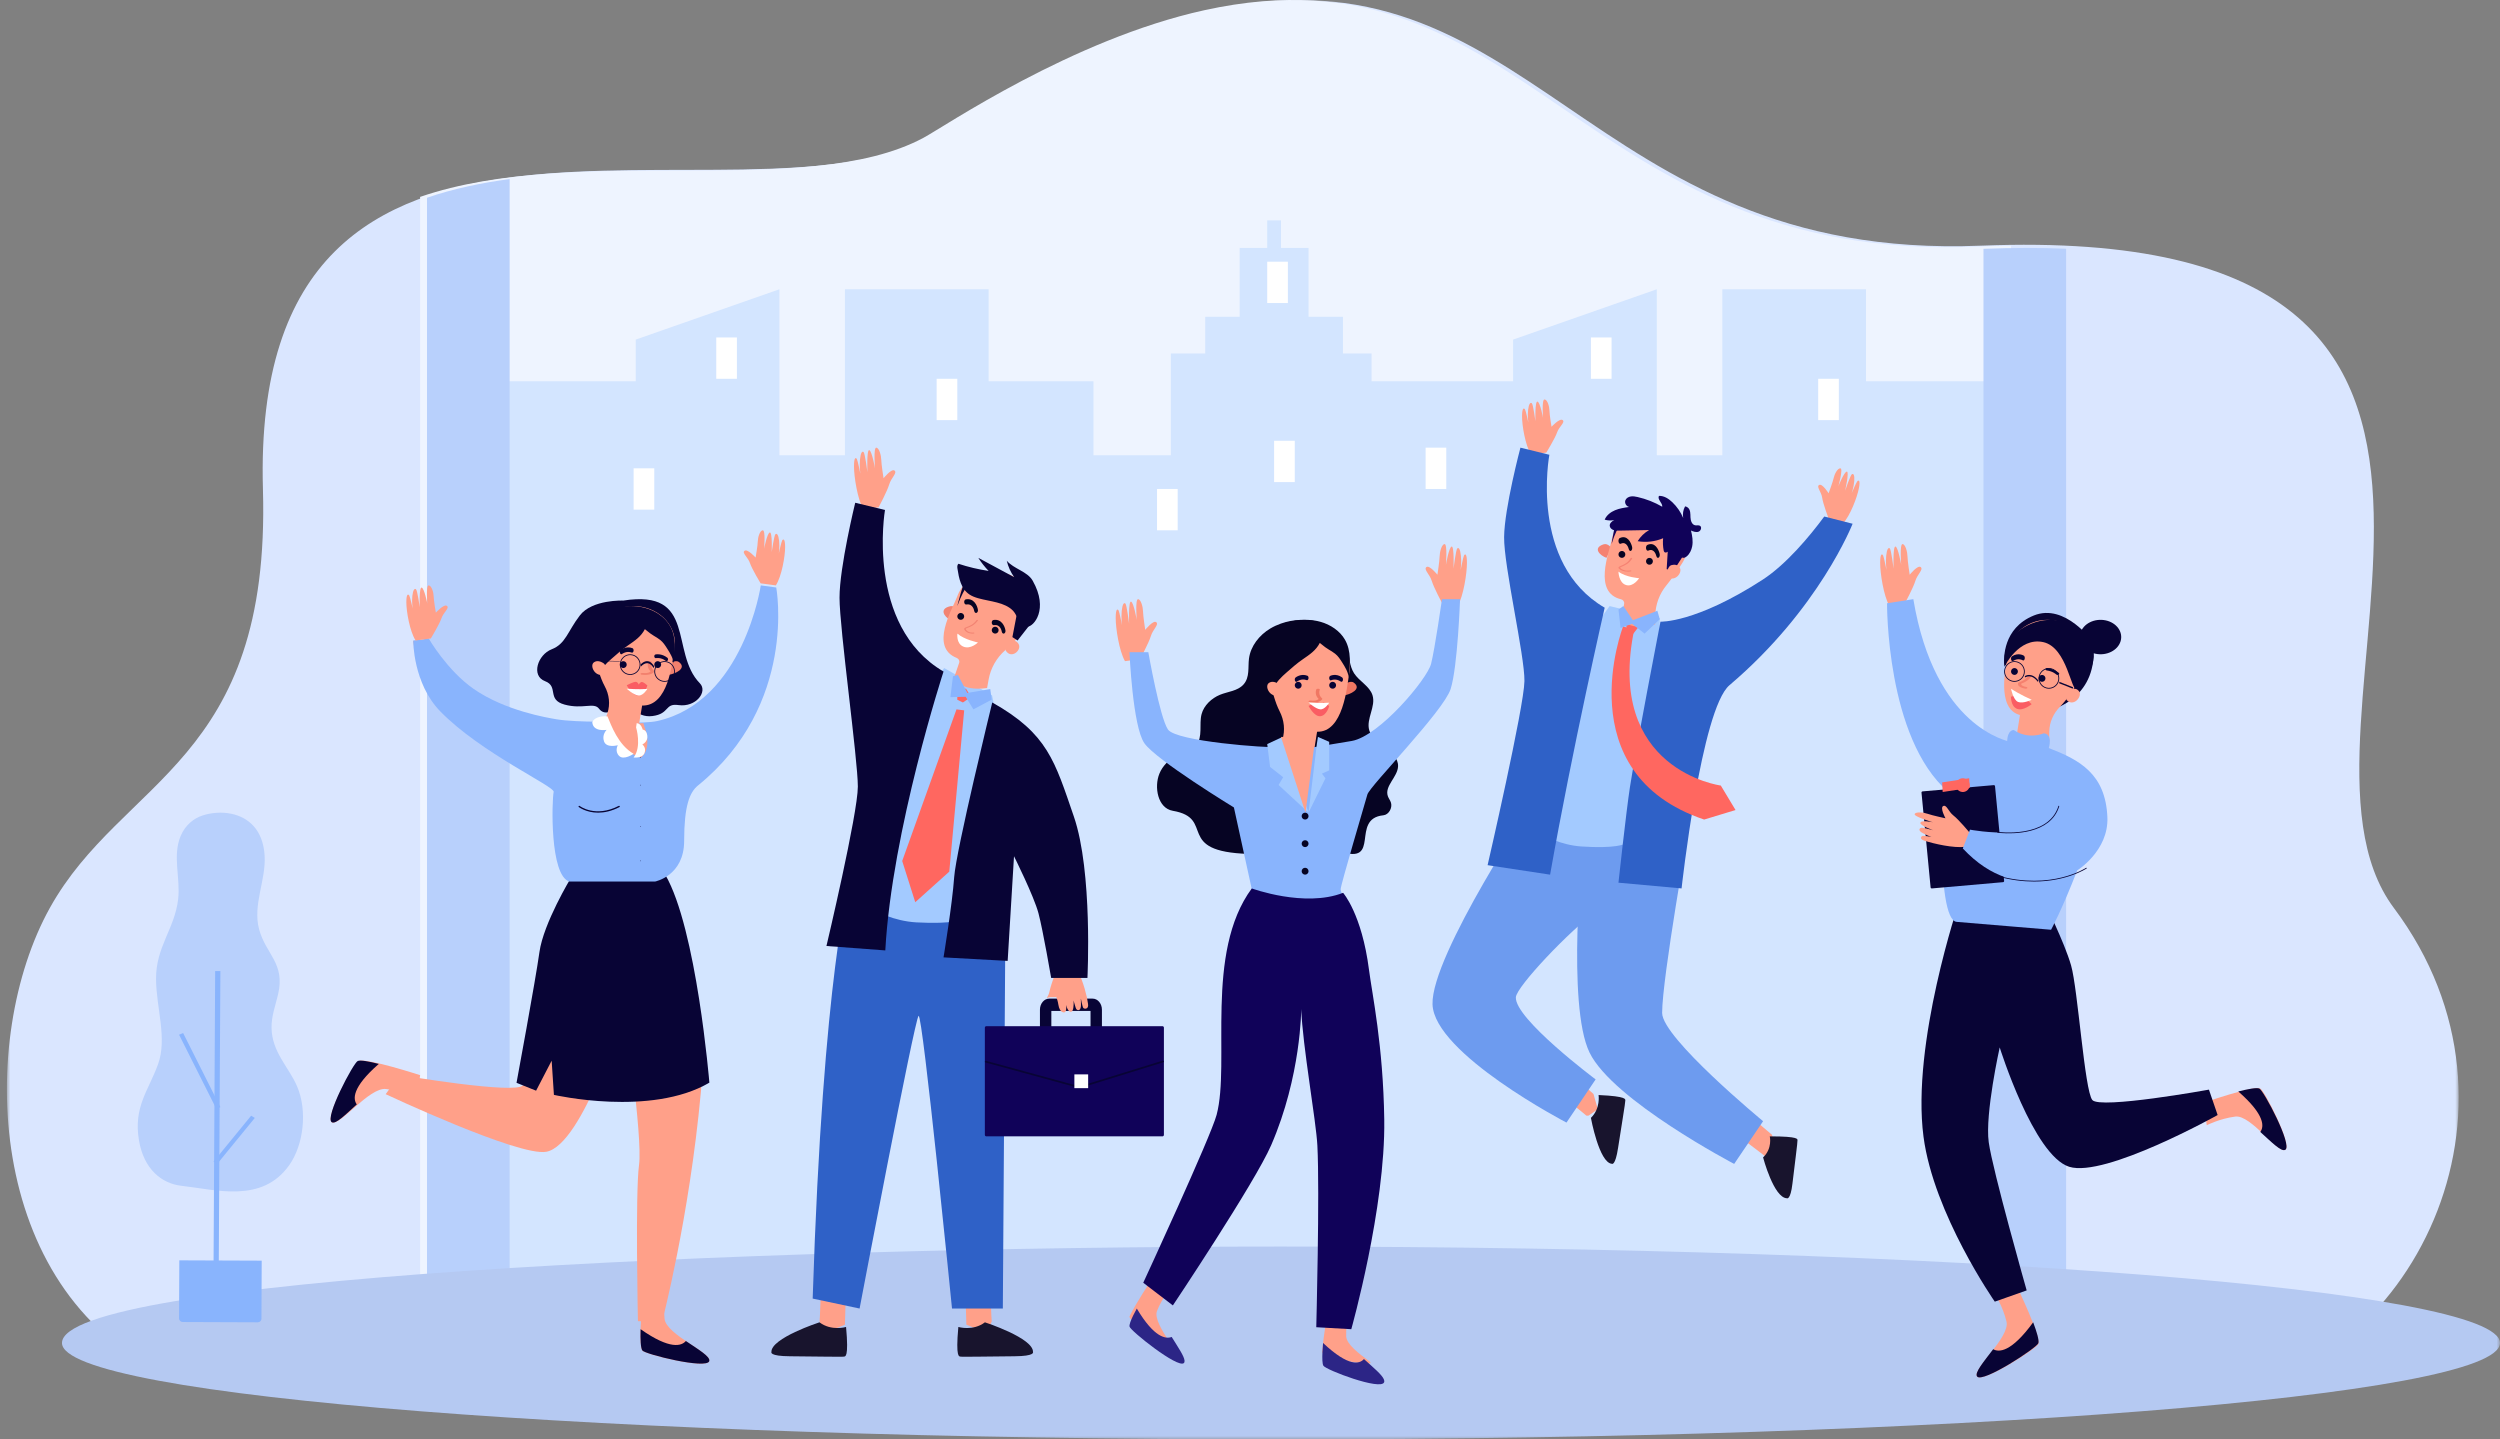 <?xml version="1.0" encoding="UTF-8"?>
<svg width="363px" height="209px" viewBox="0 0 363 209" version="1.1" xmlns="http://www.w3.org/2000/svg" xmlns:xlink="http://www.w3.org/1999/xlink">
    <rect x="0" y="0" width="363" height="209" fill="#808080" stroke="none"/>
    <title>consultation-image</title>
    <defs>
        <polygon id="path-1" points="0 0 356 0 356 203 0 203"></polygon>
        <polygon id="path-3" points="0 209 363 209 363 0 0 0"></polygon>
    </defs>
    <g id="Page-1" stroke="none" stroke-width="1" fill="none" fill-rule="evenodd">
        <g id="トップページ-2" transform="translate(-427, -3739)">
            <g id="consultation-image" transform="translate(427, 3739)">
                <g id="Group-3" transform="translate(1, 0)">
                    <mask id="mask-2" fill="white">
                        <use xlink:href="#path-1"></use>
                    </mask>
                    <g id="Clip-2"></g>
                    <path d="M320.449,202.811 C310.64,203.982 22.734,199.333 22.734,199.333 C-3.151,187.14 -4.298,150.794 6.231,131.842 C16.737,112.931 38.327,110.836 37.179,71.058 C35.219,3.256 106.356,34.657 133.995,19.95 C137.032,18.343 155.545,5.686 174.766,1.478 C221.653,-8.801 228.865,37.994 286.634,35.671 C378.318,32.038 326.833,105.431 346.595,131.842 C368.579,161.222 348.796,199.425 320.449,202.811" id="Fill-1" fill="#DAE6FF" mask="url(#mask-2)"></path>
                </g>
                <path d="M292,35.687 C290.342,35.701 288.634,35.742 286.872,35.812 C229.034,38.144 221.814,-8.836 174.872,1.484 C155.628,5.709 137.093,18.416 134.052,20.029 C117.1,29.075 83.802,20.747 61,28.59 L61,200 L292,200 L292,35.687 Z" id="Fill-4" fill="#EEF4FF"></path>
                <polygon id="Fill-6" fill="#D3E5FF" points="270.943 55.357 270.943 42 250.079 42 250.079 66.109 240.566 66.109 240.566 42 219.702 49.308 219.702 55.357 199.151 55.357 199.151 51.322 170.009 51.322 170.009 66.109 158.773 66.109 158.773 55.357 143.547 55.357 143.547 42 122.683 42 122.683 66.109 113.17 66.109 113.17 42 92.307 49.308 92.307 55.357 71 55.357 71 196 292 193.287 292 55.357"></polygon>
                <mask id="mask-4" fill="white">
                    <use xlink:href="#path-3"></use>
                </mask>
                <g id="Clip-9"></g>
                <polygon id="Fill-8" fill="#D3E5FF" mask="url(#mask-4)" points="175 59 195 59 195 46 175 46"></polygon>
                <polygon id="Fill-10" fill="#D3E5FF" mask="url(#mask-4)" points="180 48 190 48 190 36 180 36"></polygon>
                <polygon id="Fill-11" fill="#D3E5FF" mask="url(#mask-4)" points="184 39 186 39 186 32 184 32"></polygon>
                <polygon id="Fill-12" fill="#FFFFFF" mask="url(#mask-4)" points="168 77 171 77 171 71 168 71"></polygon>
                <polygon id="Fill-13" fill="#FFFFFF" mask="url(#mask-4)" points="104 55 107 55 107 49 104 49"></polygon>
                <polygon id="Fill-14" fill="#FFFFFF" mask="url(#mask-4)" points="92 74 95 74 95 68 92 68"></polygon>
                <polygon id="Fill-15" fill="#FFFFFF" mask="url(#mask-4)" points="184 44 187 44 187 38 184 38"></polygon>
                <polygon id="Fill-16" fill="#FFFFFF" mask="url(#mask-4)" points="185 70 188 70 188 64 185 64"></polygon>
                <polygon id="Fill-17" fill="#FFFFFF" mask="url(#mask-4)" points="136 61 139 61 139 55 136 55"></polygon>
                <polygon id="Fill-18" fill="#FFFFFF" mask="url(#mask-4)" points="231 55 234 55 234 49 231 49"></polygon>
                <polygon id="Fill-19" fill="#FFFFFF" mask="url(#mask-4)" points="207 71 210 71 210 65 207 65"></polygon>
                <polygon id="Fill-20" fill="#FFFFFF" mask="url(#mask-4)" points="264 61 267 61 267 55 264 55"></polygon>
                <path d="M300,200 L300,36.117 C296.302,35.959 292.31,35.959 288,36.13 L288,200 L300,200 Z" id="Fill-21" fill="#B8D0FC" mask="url(#mask-4)"></path>
                <path d="M74,26 C69.795,26.564 65.755,27.418 62,28.713 L62,200 L74,200 L74,26 Z" id="Fill-22" fill="#B8D0FC" mask="url(#mask-4)"></path>
                <path d="M363,195.001 C363,202.76 283.422,209 185.999,209 C88.785,209 9,202.773 9,195.001 C9,185.735 106.892,181 185.999,181 C283.476,181 363,187.246 363,195.001" id="Fill-23" fill="#B5C9F2" mask="url(#mask-4)"></path>
                <path d="M143.765,186.221 C143.765,186.221 143.95,191.739 143.996,191.816 C144.043,191.893 143.634,192.604 143.634,192.604 L141.926,193 L140.317,192.347 C140.317,192.347 140.211,187.214 140.008,186.413 C139.804,185.613 143.765,186.221 143.765,186.221" id="Fill-24" fill="#FFA089" mask="url(#mask-4)"></path>
                <path d="M139.152,192.675 C139.152,192.675 141.281,193.315 143.012,192 C143.012,192 150.107,194.305 149.99,196.327 C149.99,196.327 150.315,196.912 147.289,196.93 C144.263,196.949 139.564,197.042 139.435,196.978 C139.306,196.913 138.73,197.265 139.152,192.675" id="Fill-25" fill="#18142D" mask="url(#mask-4)"></path>
                <path d="M119.235,186.221 C119.235,186.221 119.05,191.739 119.004,191.816 C118.957,191.893 119.366,192.604 119.366,192.604 L121.074,193 L122.683,192.347 C122.683,192.347 122.789,187.214 122.992,186.413 C123.196,185.613 119.235,186.221 119.235,186.221" id="Fill-26" fill="#FFA089" mask="url(#mask-4)"></path>
                <path d="M122.848,192.675 C122.848,192.675 120.719,193.315 118.989,192 C118.989,192 111.893,194.305 112.01,196.327 C112.01,196.327 111.685,196.912 114.711,196.93 C117.736,196.949 122.436,197.042 122.565,196.978 C122.694,196.913 123.27,197.265 122.848,192.675" id="Fill-27" fill="#18142D" mask="url(#mask-4)"></path>
                <path d="M123.38,128 C123.38,128 119.524,140.824 118,188.554 L124.813,190 C124.813,190 132.792,148.029 133.375,147.505 C133.957,146.982 138.231,190 138.231,190 L145.612,190 L146,131.778 L123.38,128 Z" id="Fill-28" fill="#2F61C7" mask="url(#mask-4)"></path>
                <path d="M127.582,73.654 C127.582,73.654 128.834,71.302 129.112,70.343 C129.39,69.385 130.318,68.679 129.888,68.328 C129.458,67.977 128.292,69.443 128.292,69.443 C128.292,69.443 127.973,67.428 127.962,66.793 C127.951,66.158 127.664,65.028 127.234,65 C126.803,64.973 127.052,68.02 127.052,68.02 C127.052,68.02 126.609,65.476 126.216,65.359 C125.824,65.242 125.948,68.567 125.948,68.567 C125.948,68.567 125.597,65.83 125.396,65.641 C125.196,65.452 124.964,65.722 124.87,66.724 C124.776,67.726 124.919,68.775 124.919,68.775 C124.919,68.775 124.54,66.871 124.42,66.66 C124.301,66.449 123.994,66.252 124,67.752 C124.006,69.251 124.51,72.491 125.369,74 L127.582,73.654 Z" id="Fill-29" fill="#FFA089" mask="url(#mask-4)"></path>
                <path d="M137.093,97 L144.046,100.965 L145,105.617 L139.833,133.474 C139.833,133.474 138.515,134.231 133.048,133.929 C129.743,133.745 127,132.224 127,132.224 L132.387,103.484 L137.093,97 Z" id="Fill-30" fill="#A3CAFF" mask="url(#mask-4)"></path>
                <path d="M137,97.509 C137,97.509 129.497,120.559 128.547,138 L120,137.36 C120,137.36 124.559,118.144 124.559,114.205 C124.559,110.265 121.899,91.268 121.899,86.788 C121.899,82.308 124.179,73 124.179,73 L128.5,74.048 C128.5,74.048 125.635,90.852 137,97.509" id="Fill-31" fill="#080435" mask="url(#mask-4)"></path>
                <path d="M139,88.688 C139,88.688 138.679,87.869 137.999,88.018 C136.264,88.398 137.152,89.596 137.955,90 L139,88.688 Z" id="Fill-32" fill="#F28372" mask="url(#mask-4)"></path>
                <path d="M138.941,86.724 L138.946,86.726 C138.967,86.662 138.988,86.597 139.013,86.532 C140.084,83.674 143.53,82.221 146.568,83.425 C149.1,84.428 150.499,87.04 149.836,89.528 C149.59,90.452 149.103,91.247 148.461,91.882 C147.531,92.884 146.723,93.738 145.952,94.415 C144.678,95.535 143.848,97.025 143.554,98.635 L143.323,99.901 C139.435,100.461 138.506,98.46 138.506,98.46 L139.269,96.246 C139.368,95.957 139.212,95.648 138.912,95.53 C138.91,95.529 138.908,95.528 138.907,95.528 C134.934,93.956 138.301,88.431 138.941,86.724" id="Fill-33" fill="#FFA089" mask="url(#mask-4)"></path>
                <path d="M144.028,91.335 C144.119,91.075 144.404,90.937 144.665,91.028 C144.925,91.119 145.063,91.404 144.972,91.665 C144.881,91.925 144.596,92.063 144.335,91.972 C144.074,91.881 143.937,91.596 144.028,91.335" id="Fill-34" fill="#060423" mask="url(#mask-4)"></path>
                <path d="M139.028,89.335 C139.119,89.074 139.404,88.937 139.665,89.028 C139.925,89.119 140.063,89.404 139.972,89.665 C139.881,89.925 139.596,90.063 139.335,89.972 C139.075,89.881 138.937,89.596 139.028,89.335" id="Fill-35" fill="#060423" mask="url(#mask-4)"></path>
                <path d="M145.632,91.979 C145.678,92.001 145.728,92.006 145.779,91.992 C145.929,91.95 146.025,91.75 145.994,91.546 C145.9,90.93 145.414,89.82 144.242,90.025 C144.09,90.052 143.983,90.241 144.002,90.448 C144.022,90.655 144.161,90.801 144.312,90.774 C145.275,90.605 145.445,91.654 145.452,91.699 C145.473,91.834 145.543,91.937 145.632,91.979" id="Fill-36" fill="#060423" mask="url(#mask-4)"></path>
                <path d="M141.632,88.979 C141.678,89.001 141.728,89.007 141.779,88.992 C141.929,88.95 142.025,88.75 141.994,88.546 C141.901,87.93 141.414,86.82 140.242,87.025 C140.09,87.052 139.983,87.241 140.002,87.448 C140.022,87.654 140.16,87.801 140.312,87.774 C141.275,87.605 141.445,88.654 141.452,88.699 C141.473,88.833 141.543,88.937 141.632,88.979" id="Fill-37" fill="#060423" mask="url(#mask-4)"></path>
                <polygon id="Fill-38" fill="#080435" mask="url(#mask-4)" points="150 90.122 147.75 93 147 92.506 147.868 88"></polygon>
                <path d="M146.44,93.227 C146.553,93.089 146.704,93.012 146.862,93.003 C147.185,92.984 147.729,93.046 147.953,93.632 C148.282,94.49 146.799,95.73 146.027,94.449 C146.027,94.449 145.841,93.962 146.44,93.227" id="Fill-39" fill="#FFA089" mask="url(#mask-4)"></path>
                <path d="M140.336,91.758 C140.797,92.076 141.394,91.99 141.402,91.988 C141.459,91.98 141.495,91.941 141.482,91.902 C141.469,91.863 141.412,91.838 141.355,91.846 C141.327,91.851 140.663,91.942 140.287,91.468 C140.226,91.391 140.203,91.335 140.217,91.301 C140.239,91.253 140.352,91.212 140.51,91.155 C140.871,91.024 141.477,90.805 141.989,90.105 C142.015,90.069 141.993,90.026 141.941,90.008 C141.889,89.99 141.824,90.004 141.798,90.04 C141.317,90.698 140.771,90.895 140.41,91.026 C140.215,91.097 140.06,91.152 140.014,91.259 C139.981,91.334 140.007,91.42 140.1,91.538 C140.171,91.627 140.251,91.699 140.336,91.758" id="Fill-40" fill="#F28372" mask="url(#mask-4)"></path>
                <path d="M142,93.287 C142,93.287 140.023,92.894 139.017,92 C139.017,92 138.806,93.427 139.867,93.885 C140.928,94.343 142,93.287 142,93.287" id="Fill-41" fill="#FFFFFF" mask="url(#mask-4)"></path>
                <path d="M141,84.566 C141,84.566 140.161,84.836 139,88 C139,88 139.88,84.309 140.355,84.052 C140.83,83.796 141,84.566 141,84.566" id="Fill-42" fill="#080435" mask="url(#mask-4)"></path>
                <path d="M149.944,84.315 C149.179,82.968 147.199,82.612 146.182,81.417 C146.378,82.266 146.745,83.08 147.26,83.806 C145.522,82.871 143.785,81.935 142.048,81 C142.478,81.676 142.981,82.313 143.546,82.898 C142.056,82.677 140.587,82.328 139.165,81.858 C138.965,82.032 138.987,82.327 139.025,82.579 C139.233,83.959 139.537,85.492 140.754,86.313 C141.132,86.568 141.573,86.732 142.02,86.859 C143.789,87.363 145.88,87.416 147.109,88.695 C147.679,89.289 148.124,90.991 149.162,91 C150.085,91.008 152.314,88.488 149.944,84.315" id="Fill-43" fill="#080435" mask="url(#mask-4)"></path>
                <polygon id="Fill-44" fill="#FF6760" mask="url(#mask-4)" points="139 100 139 101.608 139.816 102 141 101.189 140.263 100"></polygon>
                <polygon id="Fill-45" fill="#89B4FD" mask="url(#mask-4)" points="144 101.583 143.787 100.053 140.465 100.614 139.085 98 138.369 98.194 138 101.227 140.219 101.174 141.338 103"></polygon>
                <polygon id="Fill-46" fill="#FF6760" mask="url(#mask-4)" points="138.883 103 131 125.017 132.895 131 137.835 126.563 140 103.142"></polygon>
                <path d="M160,150 L158.345,150 L158.345,146.789 L152.655,146.789 L152.655,150 L151,150 L151,146.605 C151,145.72 151.607,145 152.352,145 L158.647,145 C159.393,145 160,145.72 160,146.605 L160,150 Z" id="Fill-47" fill="#080435" mask="url(#mask-4)"></path>
                <path d="M168.788,149 L143.212,149 C143.095,149 143,149.099 143,149.221 L143,164.779 C143,164.901 143.095,165 143.212,165 L168.788,165 C168.905,165 169,164.901 169,164.779 L169,149.221 C169,149.099 168.905,149 168.788,149" id="Fill-48" fill="#100259" mask="url(#mask-4)"></path>
                <path d="M156.75,158 C156.735,158 156.72,157.998 156.706,157.994 L143.102,154.276 C143.025,154.255 142.983,154.184 143.007,154.118 C143.031,154.051 143.112,154.015 143.189,154.035 L156.747,157.741 L168.806,154.007 C168.881,153.984 168.964,154.018 168.992,154.084 C169.018,154.149 168.979,154.221 168.903,154.245 L156.799,157.993 C156.783,157.998 156.766,158 156.75,158" id="Fill-49" fill="#080435" mask="url(#mask-4)"></path>
                <polygon id="Fill-50" fill="#FFFFFF" mask="url(#mask-4)" points="156 158 158 158 158 156 156 156"></polygon>
                <path d="M157.296,146.352 C157.151,146.165 156.942,144.969 156.936,144.952 C156.938,144.963 156.944,145.059 156.956,145.893 C156.957,146.05 156.944,146.179 156.921,146.284 C156.799,146.828 156.387,146.72 156.255,146.474 C156.232,146.43 156.204,146.363 156.177,146.284 C156.045,145.918 155.887,145.27 155.887,145.27 C155.887,145.27 155.919,145.821 155.853,146.284 C155.81,146.586 155.727,146.851 155.565,146.9 C155.253,146.995 155.032,146.599 154.909,146.284 C154.833,146.089 154.796,145.925 154.796,145.925 C154.796,145.925 154.819,146.085 154.822,146.284 C154.825,146.59 154.775,146.985 154.501,146.999 C154.159,147.018 153.903,146.703 153.766,146.284 C153.722,146.15 153.689,146.006 153.67,145.859 C153.607,145.389 153.448,144.956 153.38,144.786 C153.359,144.736 153.348,144.708 153.348,144.708 C153.348,144.708 153.327,144.737 153.294,144.786 L152.538,144.786 C152.345,144.786 152.163,144.835 152,144.922 C152.157,144.631 152.325,144.298 152.393,143.942 C152.577,142.992 153.686,140 153.686,140 L155.892,140 C156.792,141.137 157.471,143.29 157.813,144.786 C157.874,145.057 157.941,145.541 157.98,145.758 C158.124,146.567 157.444,146.539 157.296,146.352" id="Fill-51" fill="#FFA089" mask="url(#mask-4)"></path>
                <path d="M144.075,102 C144.075,102 138.81,123.515 138.547,127.365 C138.283,131.216 137,139.011 137,139.011 L146.313,139.523 L147.234,124.327 C147.234,124.327 150.13,130.119 150.788,132.611 C151.446,135.103 152.63,142 152.63,142 L157.896,142 C157.896,142 158.685,126.577 155.921,118.552 C153.157,110.527 152.137,106.531 144.075,102" id="Fill-52" fill="#080435" mask="url(#mask-4)"></path>
                <path d="M276.56,87.664 C276.56,87.664 277.823,85.315 278.105,84.357 C278.386,83.399 279.318,82.696 278.889,82.343 C278.46,81.99 277.287,83.452 277.287,83.452 C277.287,83.452 276.976,81.434 276.968,80.798 C276.96,80.162 276.677,79.03 276.246,79 C275.815,78.97 276.053,82.021 276.053,82.021 C276.053,82.021 275.619,79.474 275.227,79.355 C274.834,79.236 274.945,82.565 274.945,82.565 C274.945,82.565 274.606,79.823 274.405,79.633 C274.205,79.443 273.972,79.713 273.874,80.715 C273.776,81.717 273.916,82.768 273.916,82.768 C273.916,82.768 273.543,80.861 273.425,80.649 C273.306,80.437 273,80.238 273,81.739 C273,83.241 273.491,86.486 274.345,88 L276.56,87.664 Z" id="Fill-53" fill="#FFA089" mask="url(#mask-4)"></path>
                <path d="M292,107.742 C291.499,107.591 280.939,105.655 277.815,87 L274,87.59 C274,87.59 273.843,107.191 282.901,115 L292,107.742 Z" id="Fill-54" fill="#89B4FD" mask="url(#mask-4)"></path>
                <path d="M320,160.114 C320,160.114 327.133,157.605 328.187,158.054 C328.788,158.31 332.874,166.298 331.83,166.949 C330.786,167.6 326.831,161.829 324.566,162.126 C322.3,162.422 320.42,163.38 320.42,163.38 L320,160.114 Z" id="Fill-55" fill="#FFA089" mask="url(#mask-4)"></path>
                <path d="M325,158.481 C328.956,161.933 328.738,163.63 328.195,164.359 C329.783,165.784 331.241,167.3 331.824,166.949 C332.905,166.298 328.676,158.31 328.053,158.054 C327.655,157.889 326.413,158.122 325,158.481" id="Fill-56" fill="#080435" mask="url(#mask-4)"></path>
                <path d="M292.96,187 C292.96,187 296.331,194.007 295.973,195.136 C295.769,195.78 287.866,200.866 287.076,199.872 C286.287,198.878 291.892,194.179 291.343,191.896 C290.794,189.614 289.597,187.801 289.597,187.801 L292.96,187 Z" id="Fill-57" fill="#FFA089" mask="url(#mask-4)"></path>
                <path d="M295.216,192 C292.018,196.392 290.225,196.37 289.409,195.906 C288.084,197.674 286.651,199.321 287.076,199.869 C287.866,200.884 295.769,195.689 295.974,195.031 C296.104,194.61 295.736,193.384 295.216,192" id="Fill-58" fill="#080435" mask="url(#mask-4)"></path>
                <path d="M296.839,131 C296.839,131 299.743,136.771 300.723,140.186 C301.703,143.6 302.683,158.352 303.803,159.718 C304.922,161.083 320.74,158.215 320.74,158.215 L322,161.903 C322,161.903 305.622,171.054 300.443,169.415 C295.264,167.776 290.357,152.084 290.357,152.084 C290.357,152.084 288.202,161.746 288.762,165.843 C289.322,169.941 294.273,187.367 294.273,187.367 L289.644,189 C289.644,189 280.767,176.282 279.292,165.042 C277.513,151.486 284.451,131 284.451,131 L296.839,131 Z" id="Fill-59" fill="#080435" mask="url(#mask-4)"></path>
                <path d="M297.983,103 C297.983,103 304.85,101.303 303.912,93.256 C303.912,93.256 299.885,87.514 295.314,89.369 C290.743,91.224 290.981,95.702 291.011,96.285 C291.041,96.868 297.983,103 297.983,103" id="Fill-60" fill="#080435" mask="url(#mask-4)"></path>
                <path d="M298.499,90.129 C301.314,90.714 303.253,93.256 302.973,95.984 C302.881,96.881 302.567,97.7 302.093,98.403 C301.012,100.17 300.125,101.591 299.146,102.577 C298.153,103.577 297.564,104.879 297.552,106.255 L297.54,107.644 C293.99,108.739 292.796,106.961 292.796,106.961 L293.296,103.821 C289.791,102.902 291.263,96.703 291.558,94.85 L291.563,94.852 C291.571,94.782 291.579,94.712 291.591,94.642 C292.084,91.542 295.227,89.448 298.499,90.129" id="Fill-61" fill="#FFA089" mask="url(#mask-4)"></path>
                <path d="M292.001,97.473 C292.016,97.198 292.251,96.986 292.527,97.001 C292.803,97.016 293.014,97.251 292.999,97.527 C292.984,97.802 292.749,98.014 292.473,97.999 C292.197,97.984 291.986,97.749 292.001,97.473" id="Fill-62" fill="#080435" mask="url(#mask-4)"></path>
                <path d="M296.001,98.473 C296.016,98.197 296.251,97.986 296.527,98.001 C296.803,98.016 297.014,98.251 296.999,98.527 C296.985,98.803 296.749,99.014 296.473,98.999 C296.197,98.985 295.986,98.749 296.001,98.473" id="Fill-63" fill="#080435" mask="url(#mask-4)"></path>
                <path d="M298.703,97.995 C298.771,98.007 298.844,97.997 298.904,97.965 C299.01,97.906 299.032,97.797 298.951,97.719 C298.928,97.696 298.346,97.149 297.286,97.003 C297.155,96.985 297.029,97.047 297.004,97.143 C296.979,97.238 297.075,97.333 297.195,97.348 C298.079,97.47 298.561,97.925 298.566,97.93 C298.602,97.964 298.651,97.986 298.703,97.995" id="Fill-64" fill="#080435" mask="url(#mask-4)"></path>
                <path d="M293.856,95.882 C293.914,95.848 293.963,95.772 293.986,95.668 C294.028,95.481 293.971,95.273 293.86,95.203 C293.827,95.182 293.037,94.698 292.135,95.304 C292.025,95.378 291.971,95.588 292.015,95.773 C292.059,95.959 292.189,96.047 292.295,95.975 C293.041,95.473 293.703,95.876 293.71,95.88 C293.759,95.91 293.81,95.909 293.856,95.882" id="Fill-65" fill="#080435" mask="url(#mask-4)"></path>
                <path d="M293.682,99.902 C292.975,99.685 292.941,99.327 293.042,99.146 C293.06,99.114 293.099,99.087 293.152,99.071 C294.14,98.765 294.531,98.098 294.535,98.091 C294.573,98.023 294.707,97.985 294.832,98.006 C294.956,98.026 295.028,98.099 294.99,98.167 C294.972,98.197 294.566,98.897 293.482,99.265 C293.459,99.369 293.49,99.619 294.217,99.748 C294.344,99.771 294.41,99.843 294.369,99.911 C294.329,99.979 294.194,100.016 294.069,99.994 C293.922,99.967 293.793,99.937 293.682,99.902" id="Fill-66" fill="#F5816E" mask="url(#mask-4)"></path>
                <path d="M301.541,99.936 C300.756,100.727 300.209,93.987 296.664,93.232 C293.119,92.476 291.034,96.816 291.034,96.816 C291.034,96.816 290.667,94.138 292.361,92.292 C294.056,90.446 297.885,88.932 301.155,90.982 C304.426,93.033 305.287,96.159 301.541,99.936" id="Fill-67" fill="#080435" mask="url(#mask-4)"></path>
                <path d="M302.092,91.887 C302.499,90.548 304.13,89.738 305.736,90.077 C307.342,90.416 308.314,91.775 307.908,93.113 C307.501,94.452 305.87,95.262 304.264,94.923 C302.658,94.584 301.686,93.225 302.092,91.887" id="Fill-68" fill="#080435" mask="url(#mask-4)"></path>
                <path d="M296.163,98.162 C296.073,98.519 296.127,98.89 296.316,99.206 C296.504,99.523 296.804,99.747 297.162,99.837 C297.896,100.023 298.65,99.576 298.837,98.838 C298.927,98.482 298.873,98.111 298.684,97.794 C298.496,97.477 298.196,97.253 297.838,97.163 C297.104,96.979 296.35,97.424 296.163,98.162 M297.386,99.996 C297.302,99.989 297.217,99.975 297.132,99.954 C296.744,99.856 296.417,99.612 296.212,99.268 C296.007,98.924 295.948,98.52 296.046,98.132 C296.25,97.33 297.068,96.843 297.868,97.046 C298.256,97.144 298.583,97.388 298.788,97.732 C298.993,98.076 299.052,98.48 298.954,98.868 C298.772,99.585 298.099,100.05 297.386,99.996" id="Fill-69" fill="#080435" mask="url(#mask-4)"></path>
                <path d="M292.602,96.125 C292.321,96.103 292.041,96.169 291.794,96.316 C291.478,96.504 291.254,96.805 291.163,97.162 C291.073,97.519 291.127,97.89 291.315,98.206 C291.504,98.523 291.805,98.747 292.162,98.837 C292.897,99.024 293.65,98.576 293.837,97.839 C293.927,97.482 293.873,97.111 293.685,96.794 C293.496,96.478 293.195,96.254 292.838,96.163 C292.76,96.144 292.681,96.131 292.602,96.125 M292.386,98.996 C292.302,98.989 292.217,98.976 292.132,98.954 C291.744,98.856 291.417,98.612 291.212,98.268 C291.007,97.924 290.948,97.521 291.046,97.132 C291.249,96.331 292.065,95.842 292.868,96.047 C293.256,96.145 293.583,96.388 293.788,96.733 C293.993,97.077 294.052,97.48 293.954,97.868 C293.772,98.585 293.099,99.05 292.386,98.996" id="Fill-70" fill="#080435" mask="url(#mask-4)"></path>
                <path d="M295.891,99 C294.96,97.753 294.108,98.337 294.073,98.362 L294,98.175 C294.01,98.168 294.986,97.491 296,98.85 L295.891,99 Z" id="Fill-71" fill="#080435" mask="url(#mask-4)"></path>
                <polygon id="Fill-72" fill="#080435" mask="url(#mask-4)" points="300.982 100 299 99.216 299.018 99 301 99.784"></polygon>
                <path d="M300.304,100.374 C300.398,100.216 300.54,100.108 300.699,100.063 C301.025,99.971 301.588,99.907 301.904,100.418 C302.368,101.167 301.048,102.694 300.07,101.641 C300.07,101.641 299.806,101.215 300.304,100.374" id="Fill-73" fill="#FFA089" mask="url(#mask-4)"></path>
                <path d="M292.001,101.158 C292.001,101.158 292.761,100.905 292.993,101.039 C293.227,101.174 293.288,101.517 293.288,101.517 C293.288,101.517 293.514,101.248 293.82,101.322 C294.127,101.395 295,102.241 295,102.241 C295,102.241 293.714,103.315 292.832,102.908 C291.934,102.492 292.001,101.158 292.001,101.158" id="Fill-74" fill="#FA5D63" mask="url(#mask-4)"></path>
                <path d="M295,101.61 C295,101.61 293.146,100.78 292,100 C292,100 292.314,101.646 293.029,101.925 C293.743,102.205 295,101.61 295,101.61" id="Fill-75" fill="#FFFFFF" mask="url(#mask-4)"></path>
                <path d="M297.487,108.615 C297.487,108.615 298.121,106.601 296.751,106.476 C296.751,106.476 294.569,107.467 292.405,106.001 C292.405,106.001 291.489,105.901 291.44,107.669 C291.44,107.669 285.708,108.908 283.73,110.132 C281.752,111.355 280.971,133.663 284.123,133.857 L297.817,135 C297.817,135 299.361,132.178 301.612,126.38 C301.612,126.38 306.198,123.541 305.993,118.66 C305.729,112.354 301.949,110.333 297.487,108.615" id="Fill-76" fill="#89B4FD" mask="url(#mask-4)"></path>
                <path d="M279.16,114.908 L289.485,114.001 C289.582,113.992 289.668,114.06 289.677,114.153 L290.999,127.909 C291.008,128.001 290.937,128.083 290.84,128.092 L280.515,128.999 C280.418,129.008 280.332,128.94 280.323,128.847 L279.001,115.091 C278.992,114.999 279.063,114.917 279.16,114.908" id="Fill-77" fill="#080435" mask="url(#mask-4)"></path>
                <polygon id="Fill-78" fill="#FF6760" mask="url(#mask-4)" points="282 113.604 285.923 113 286 114.396 282.077 115"></polygon>
                <path d="M284.004,114.091 C283.954,113.541 284.359,113.055 284.908,113.004 C285.458,112.954 285.945,113.358 285.996,113.909 C286.046,114.458 285.641,114.945 285.091,114.996 C284.542,115.046 284.055,114.641 284.004,114.091" id="Fill-79" fill="#FF6760" mask="url(#mask-4)"></path>
                <path d="M286,120.908 C286,120.908 284.399,118.995 283.648,118.418 C282.898,117.841 282.652,116.786 282.151,117.038 C281.651,117.291 282.485,118.818 282.485,118.818 C282.485,118.818 280.524,118.392 279.944,118.18 C279.364,117.967 278.218,117.822 278.011,118.188 C277.803,118.553 280.67,119.401 280.67,119.401 C280.67,119.401 278.957,119.007 278.836,119.473 C278.739,119.85 280.698,120.554 280.698,120.554 C280.698,120.554 279.362,120.191 279.078,120.184 C278.737,120.176 278.37,120.566 279.238,120.998 C280.106,121.43 280.45,121.523 280.45,121.523 C280.45,121.523 279.446,121.335 279.204,121.366 C278.962,121.396 278.628,121.814 279.42,122.068 C280.813,122.515 283.644,123.178 285.376,122.956 L286,120.908 Z" id="Fill-80" fill="#FFA089" mask="url(#mask-4)"></path>
                <path d="M302,125.877 C302,125.877 293.333,132.12 285,123.195 L286.043,120.464 C286.043,120.464 297.409,122.685 299.94,117 L302,125.877 Z" id="Fill-81" fill="#89B4FD" mask="url(#mask-4)"></path>
                <path d="M295.341,128 C293.774,128 291.999,127.797 290.047,127.257 C290.011,127.247 289.992,127.214 290.003,127.184 C290.015,127.154 290.053,127.136 290.09,127.147 C297.892,129.305 302.839,126.046 302.888,126.013 C302.918,125.993 302.961,125.997 302.985,126.022 C303.009,126.047 303.004,126.083 302.974,126.103 C302.937,126.128 300.096,128 295.341,128" id="Fill-82" fill="#080435" mask="url(#mask-4)"></path>
                <path d="M290.538,120.958 C290.239,120.935 290.062,120.911 290.051,120.909 C290.018,120.905 289.996,120.875 290.001,120.842 C290.005,120.811 290.033,120.789 290.064,120.791 C290.065,120.791 290.066,120.791 290.068,120.791 C290.141,120.801 297.42,121.779 298.883,117.041 C298.893,117.01 298.927,116.994 298.958,117.002 C298.989,117.012 299.007,117.045 298.997,117.077 C297.729,121.182 292.218,121.086 290.538,120.958" id="Fill-83" fill="#080435" mask="url(#mask-4)"></path>
                <path d="M33.612,118.164 C36.023,118.673 38.191,120.428 38.422,124.224 C38.642,127.818 36.666,131.367 37.621,134.93 C38.601,138.588 41.437,139.85 40.381,144.364 C40.005,145.972 39.404,147.538 39.427,149.228 C39.475,152.769 41.937,154.941 43.132,157.724 C44.675,161.315 44.078,166.251 41.992,169.188 C38.025,174.772 31.344,172.733 26.371,172.181 C23.482,171.861 20.883,169.78 20.177,165.577 C19.358,160.698 21.565,158.358 22.954,154.508 C24.306,150.761 22.68,146.335 22.657,142.143 C22.633,137.457 25.348,134.896 25.863,130.592 C26.235,127.48 24.995,124.267 26.254,121.331 C26.921,119.776 28.148,118.819 29.409,118.407 C30.659,117.998 32.179,117.861 33.612,118.164" id="Fill-84" fill="#B8D0FC" mask="url(#mask-4)"></path>
                <polygon id="Fill-85" fill="#89B4FD" mask="url(#mask-4)" points="31.758 185 31 184.998 31.242 141 32 141.002"></polygon>
                <polygon id="Fill-86" fill="#89B4FD" mask="url(#mask-4)" points="31.409 161 26 150.24 26.591 150 32 160.76"></polygon>
                <polygon id="Fill-87" fill="#89B4FD" mask="url(#mask-4)" points="31.536 169 31 168.677 36.464 162 37 162.323"></polygon>
                <path d="M37.426,192 L26.533,191.957 C26.237,191.956 25.999,191.72 26,191.43 L26.037,183 L38,183.047 L37.963,191.478 C37.962,191.767 37.721,192.001 37.426,192" id="Fill-88" fill="#89B4FD" mask="url(#mask-4)"></path>
                <path d="M167.082,186 C167.082,186 164.998,189.122 164.012,191.133 C163.673,191.826 170.569,196.084 169.716,194.739 C168.723,193.173 167.603,191.372 167.999,190.352 C168.735,188.458 170,187.032 170,187.032 L167.082,186 Z" id="Fill-89" fill="#FFA089" mask="url(#mask-4)"></path>
                <path d="M165.064,190 C167.603,194.271 169.304,194.449 170.129,194.124 C170.378,194.53 170.633,194.93 170.872,195.311 C171.648,196.548 172.251,197.58 171.896,197.917 C171.034,198.736 164.128,193.231 164.008,192.621 C163.954,192.348 164.176,191.75 164.536,191.012 C164.691,190.696 164.87,190.353 165.064,190" id="Fill-90" fill="#2C2586" mask="url(#mask-4)"></path>
                <path d="M192.852,190.099 C192.852,190.099 192.128,193.959 192,196.31 C191.956,197.12 200.198,198.673 198.851,197.678 C197.282,196.518 195.499,195.176 195.466,194.024 C195.404,191.882 196.031,190 196.031,190 L192.852,190.099 Z" id="Fill-91" fill="#FFA089" mask="url(#mask-4)"></path>
                <path d="M192.108,195 C195.891,198.561 197.441,198.033 198.042,197.332 C198.408,197.667 198.778,197.993 199.126,198.305 C200.257,199.319 201.162,200.184 200.976,200.701 C200.525,201.954 192.477,198.904 192.149,198.293 C192.001,198.019 191.976,197.276 192.019,196.322 C192.037,195.913 192.069,195.466 192.108,195" id="Fill-92" fill="#2C2586" mask="url(#mask-4)"></path>
                <path d="M201.133,108.524 C200.195,107.839 199.136,107.134 198.817,106.045 C198.328,104.378 199.808,102.598 199.285,100.941 C198.868,99.623 197.358,98.927 196.607,97.753 C195.917,96.672 195.945,95.316 195.557,94.104 C194.292,90.147 189.596,89.272 185.991,90.541 C185.446,90.733 184.926,90.974 184.446,91.261 C182.84,92.222 181.593,93.817 181.353,95.619 C181.186,96.879 181.496,98.331 180.563,99.381 C179.704,100.347 178.283,100.412 177.14,100.882 C175.917,101.385 174.809,102.422 174.472,103.686 C174.072,105.187 174.694,106.989 173.68,108.195 C172.956,109.056 171.731,109.229 170.772,109.743 C169.696,110.318 168.798,111.225 168.345,112.333 C167.551,114.274 168.098,117.352 170.292,117.728 C176.603,118.808 170.427,123.675 181.348,123.987 C183.169,124.039 192.812,123.035 194.531,123.613 C200.654,125.672 196.001,118.87 200.862,118.38 C201.658,118.3 202.188,117.314 201.976,116.573 C201.88,116.236 201.642,115.952 201.522,115.622 C200.982,114.136 202.953,112.825 202.999,111.252 C203.033,110.12 202.072,109.209 201.133,108.524" id="Fill-93" fill="#060423" mask="url(#mask-4)"></path>
                <path d="M195.148,99.412 C195.148,99.412 196.044,98.747 196.552,99.107 C197.846,100.024 196.027,100.881 195,101 L195.148,99.412 Z" id="Fill-94" fill="#F07763" mask="url(#mask-4)"></path>
                <path d="M190.501,91.021 C187.499,90.775 184.734,92.744 184.125,95.555 C183.925,96.479 183.972,97.39 184.216,98.233 C184.72,100.319 185.144,102.002 185.801,103.278 C186.467,104.571 186.63,106.046 186.194,107.425 L185.754,108.818 C188.943,110.961 190.715,109.536 190.715,109.536 L191.239,106.248 C195.039,106.364 195.587,99.731 195.897,97.791 L195.89,97.791 C195.905,97.719 195.92,97.647 195.931,97.574 C196.449,94.328 193.991,91.306 190.501,91.021" id="Fill-95" fill="#FFA089" mask="url(#mask-4)"></path>
                <path d="M189.16,95.732 C188.334,96.298 187.589,96.955 186.846,97.61 C186.059,98.303 185.242,99.042 184.933,100 C184.095,99.21 183.652,98.142 183.303,97.088 C183.142,96.599 182.995,96.098 183,95.588 C183.007,94.864 183.316,94.176 183.62,93.508 C184.012,92.647 184.431,91.751 185.213,91.151 C185.73,90.753 186.371,90.516 187.02,90.343 C188.533,89.939 190.173,89.862 191.683,90.273 C193.194,90.685 194.561,91.612 195.291,92.89 C196.231,94.536 196.038,96.508 195.822,98.355 C195.747,97.565 195.303,96.851 194.869,96.165 C194.587,95.719 194.296,95.264 193.87,94.928 C193.142,94.354 192.9,94.423 191.635,93.353 C191.079,94.433 190.192,95.023 189.16,95.732" id="Fill-96" fill="#060423" mask="url(#mask-4)"></path>
                <path d="M185.893,99.666 C185.839,99.494 185.721,99.351 185.569,99.259 C185.257,99.07 184.692,98.828 184.227,99.179 C183.545,99.694 184.498,101.489 185.794,100.873 C185.794,100.873 186.182,100.58 185.893,99.666" id="Fill-97" fill="#FFA089" mask="url(#mask-4)"></path>
                <path d="M193.985,99.622 C194.052,99.355 193.89,99.083 193.623,99.015 C193.355,98.948 193.083,99.11 193.015,99.378 C192.948,99.645 193.11,99.917 193.378,99.985 C193.645,100.052 193.917,99.89 193.985,99.622" id="Fill-98" fill="#080435" mask="url(#mask-4)"></path>
                <path d="M188.985,99.622 C189.052,99.355 188.89,99.083 188.622,99.015 C188.355,98.948 188.083,99.11 188.015,99.378 C187.948,99.645 188.11,99.917 188.378,99.985 C188.645,100.052 188.917,99.89 188.985,99.622" id="Fill-99" fill="#080435" mask="url(#mask-4)"></path>
                <path d="M188.172,98.993 C188.111,98.974 188.057,98.915 188.026,98.825 C187.969,98.664 188.009,98.464 188.114,98.378 C188.145,98.352 188.901,97.754 189.837,98.117 C189.952,98.161 190.023,98.341 189.993,98.518 C189.964,98.695 189.837,98.802 189.732,98.758 C188.951,98.457 188.324,98.956 188.318,98.961 C188.271,98.999 188.22,99.008 188.172,98.993" id="Fill-100" fill="#080435" mask="url(#mask-4)"></path>
                <path d="M193.135,98.769 C193.078,98.733 193.031,98.659 193.01,98.56 C192.974,98.383 193.037,98.193 193.15,98.136 C193.184,98.12 193.988,97.726 194.873,98.357 C194.982,98.434 195.03,98.634 194.981,98.803 C194.932,98.973 194.799,99.046 194.695,98.97 C193.963,98.448 193.289,98.775 193.281,98.778 C193.231,98.803 193.18,98.798 193.135,98.769" id="Fill-101" fill="#080435" mask="url(#mask-4)"></path>
                <path d="M190.656,102 C191.53,102 191.911,101.692 191.994,101.503 C192.008,101.47 191.997,101.436 191.964,101.407 C191.339,100.866 191.626,100.167 191.629,100.16 C191.659,100.089 191.572,100.019 191.434,100.003 C191.298,99.987 191.16,100.032 191.13,100.103 C191.116,100.135 190.812,100.867 191.466,101.489 C191.386,101.587 191.113,101.801 190.307,101.717 C190.166,101.703 190.033,101.749 190.005,101.82 C189.977,101.891 190.067,101.961 190.205,101.975 C190.368,101.992 190.519,102 190.656,102" id="Fill-102" fill="#F07763" mask="url(#mask-4)"></path>
                <path d="M165.56,95.664 C165.56,95.664 166.823,93.315 167.105,92.357 C167.386,91.399 168.318,90.696 167.889,90.343 C167.46,89.99 166.287,91.452 166.287,91.452 C166.287,91.452 165.976,89.434 165.968,88.798 C165.96,88.162 165.677,87.03 165.246,87 C164.815,86.971 165.053,90.021 165.053,90.021 C165.053,90.021 164.619,87.474 164.227,87.355 C163.834,87.236 163.945,90.565 163.945,90.565 C163.945,90.565 163.606,87.823 163.406,87.633 C163.205,87.443 162.972,87.713 162.874,88.715 C162.777,89.717 162.916,90.768 162.916,90.768 C162.916,90.768 162.543,88.86 162.425,88.649 C162.306,88.437 162,88.238 162,89.739 C162,91.241 162.491,94.486 163.346,96 L165.56,95.664 Z" id="Fill-103" fill="#FFA089" mask="url(#mask-4)"></path>
                <path d="M209.44,87.664 C209.44,87.664 208.177,85.315 207.896,84.357 C207.614,83.399 206.682,82.696 207.111,82.343 C207.54,81.99 208.713,83.452 208.713,83.452 C208.713,83.452 209.024,81.434 209.032,80.798 C209.041,80.163 209.323,79.03 209.754,79 C210.185,78.971 209.947,82.022 209.947,82.022 C209.947,82.022 210.381,79.474 210.773,79.355 C211.166,79.236 211.055,82.565 211.055,82.565 C211.055,82.565 211.394,79.823 211.595,79.633 C211.795,79.443 212.028,79.713 212.126,80.715 C212.224,81.717 212.085,82.768 212.085,82.768 C212.085,82.768 212.457,80.861 212.575,80.649 C212.694,80.437 213,80.238 213,81.739 C213,83.241 212.509,86.486 211.655,88 L209.44,87.664 Z" id="Fill-104" fill="#FFA089" mask="url(#mask-4)"></path>
                <path d="M190.157,108.587 C190.157,108.587 192.275,108.275 196.271,107.588 C200.268,106.901 207.24,98.598 207.796,96.379 C208.352,94.159 209.378,87 209.378,87 L212,87 C212,87 211.658,96.834 210.632,100.047 C209.606,103.26 198.888,114.136 198.546,115.356 C198.204,116.577 194.651,128.563 194.661,129.118 C194.67,129.673 196.964,135 196.964,135 L179.682,135 L181.786,129.229 L179.164,117.243 C179.164,117.243 167.876,110.362 166.166,107.921 C164.456,105.479 164,94.696 164,94.696 L166.736,94.696 C166.736,94.696 168.399,104.181 169.587,105.923 C170.775,107.665 183.93,108.612 185.708,108.488 C187.487,108.365 190.157,108.587 190.157,108.587" id="Fill-105" fill="#89B4FD" mask="url(#mask-4)"></path>
                <path d="M193,102.525 C193,102.525 192.408,101.978 192.159,102.027 C191.91,102.076 191.746,102.404 191.746,102.404 C191.746,102.404 191.632,102.043 191.337,102.002 C191.042,101.961 190,102.494 190,102.494 C190,102.494 190.797,104.079 191.708,103.997 C192.635,103.913 193,102.525 193,102.525" id="Fill-106" fill="#FA5D63" mask="url(#mask-4)"></path>
                <path d="M190,102 C190,102 191.819,102.137 193,102.032 C193,102.032 192.37,103.077 191.678,102.995 C190.985,102.914 190,102 190,102" id="Fill-107" fill="#FFFFFF" mask="url(#mask-4)"></path>
                <path d="M195.018,129.637 C195.018,129.637 197.733,132.696 198.775,140.794 C199.238,144.39 200.837,151.761 200.995,162.559 C201.182,175.348 196.207,193 196.207,193 L191.123,192.712 C191.123,192.712 191.635,173.145 191.282,166.32 C191.095,162.712 189.127,151.814 188.939,146.511 C188.939,146.511 188.939,156.228 184.57,166.289 C182.202,171.743 170.301,189.546 170.301,189.546 L166,186.256 C166,186.256 175.804,165.076 176.654,161.87 C178.664,154.285 174.862,138.361 181.76,129 C181.76,129 189.437,131.82 195.018,129.637" id="Fill-108" fill="#100259" mask="url(#mask-4)"></path>
                <polygon id="Fill-109" fill="#A3CAFF" mask="url(#mask-4)" points="186.227 107 190 118 185.648 113.98 186.317 112.851 184.415 111.36 184 108.038"></polygon>
                <polygon id="Fill-110" fill="#A3CAFF" mask="url(#mask-4)" points="191.209 108.005 190 118 192.455 113.003 191.944 112.331 193 111.857 193 107.715 191.364 107"></polygon>
                <polygon id="Fill-111" fill="#FFA089" mask="url(#mask-4)" points="186 107 189.558 118 191 107"></polygon>
                <path d="M189,118.5 C189,118.224 189.224,118 189.5,118 C189.776,118 190,118.224 190,118.5 C190,118.776 189.776,119 189.5,119 C189.224,119 189,118.776 189,118.5" id="Fill-112" fill="#060423" mask="url(#mask-4)"></path>
                <path d="M189,122.5 C189,122.224 189.224,122 189.5,122 C189.776,122 190,122.224 190,122.5 C190,122.776 189.776,123 189.5,123 C189.224,123 189,122.776 189,122.5" id="Fill-113" fill="#060423" mask="url(#mask-4)"></path>
                <path d="M189,126.5 C189,126.224 189.224,126 189.5,126 C189.776,126 190,126.224 190,126.5 C190,126.776 189.776,127 189.5,127 C189.224,127 189,126.776 189,126.5" id="Fill-114" fill="#060423" mask="url(#mask-4)"></path>
                <path d="M226,158.495 C226,158.495 230.275,161.885 230.302,161.96 C230.329,162.034 230.672,161.983 230.672,161.983 L232,161.055 L231.376,158.849 C231.376,158.849 228.883,156.661 228.431,156.076 C227.979,155.49 226,158.495 226,158.495" id="Fill-115" fill="#FFA089" mask="url(#mask-4)"></path>
                <path d="M232.112,159 C232.112,159 232.421,160.951 231,162.316 C231,162.316 232.189,168.842 234.047,168.984 C234.047,168.984 234.539,169.341 234.944,166.679 C235.35,164.018 236.04,159.891 235.998,159.77 C235.956,159.648 236.351,159.184 232.112,159" id="Fill-116" fill="#18142D" mask="url(#mask-4)"></path>
                <path d="M252,164.634 C252,164.634 256.352,167.891 256.382,167.965 C256.412,168.039 256.746,167.972 256.746,167.972 L258,166.972 L257.28,164.758 C257.28,164.758 254.732,162.645 254.261,162.07 C253.79,161.496 252,164.634 252,164.634" id="Fill-117" fill="#FFA089" mask="url(#mask-4)"></path>
                <path d="M256.974,165 C256.974,165 257.389,166.759 256,168.056 C256,168.056 257.546,173.934 259.458,173.988 C259.458,173.988 259.98,174.292 260.263,171.859 C260.546,169.426 261.046,165.651 260.997,165.542 C260.947,165.434 261.329,164.996 256.974,165" id="Fill-118" fill="#18142D" mask="url(#mask-4)"></path>
                <path d="M229.815,123.016 C229.815,123.016 227.437,145.912 230.804,152.836 C234.17,159.761 251.801,169 251.801,169 L256,162.797 C256,162.797 241.342,150.705 241.342,147.081 C241.342,142.01 245.275,120 245.275,120 L229.815,123.016 Z" id="Fill-119" fill="#6D9BEF" mask="url(#mask-4)"></path>
                <path d="M222.974,116 C222.974,116 207.791,138.667 208.002,145.824 C208.213,152.979 227.451,163 227.451,163 L231.686,156.729 C231.686,156.729 219.923,147.931 220.102,144.803 C220.19,143.266 227.887,135.118 232.037,132.108 C238.84,127.173 239,120.927 239,120.927 L222.974,116 Z" id="Fill-120" fill="#6D9BEF" mask="url(#mask-4)"></path>
                <path d="M265.528,75.342 C265.528,75.342 264.694,73.126 264.578,72.261 C264.461,71.397 263.679,70.641 264.149,70.412 C264.619,70.182 265.511,71.626 265.511,71.626 C265.511,71.626 266.136,69.956 266.247,69.415 C266.358,68.874 266.813,67.955 267.233,68.002 C267.652,68.049 266.93,70.612 266.93,70.612 C266.93,70.612 267.759,68.511 268.156,68.475 C268.553,68.439 267.907,71.261 267.907,71.261 C267.907,71.261 268.678,68.979 268.901,68.85 C269.125,68.722 269.305,68.991 269.237,69.862 C269.169,70.734 268.865,71.607 268.865,71.607 C268.865,71.607 269.532,70.042 269.681,69.881 C269.829,69.72 270.156,69.602 269.913,70.883 C269.67,72.164 268.672,74.851 267.605,76 L265.528,75.342 Z" id="Fill-121" fill="#FFA089" mask="url(#mask-4)"></path>
                <path d="M224.526,65.716 C224.526,65.716 225.804,63.633 226.092,62.781 C226.381,61.93 227.317,61.311 226.89,60.994 C226.463,60.677 225.28,61.97 225.28,61.97 C225.28,61.97 224.982,60.172 224.977,59.606 C224.973,59.04 224.698,58.03 224.266,58 C223.835,57.971 224.054,60.689 224.054,60.689 C224.054,60.689 223.636,58.418 223.244,58.309 C222.852,58.201 222.942,61.165 222.942,61.165 C222.942,61.165 222.619,58.722 222.42,58.551 C222.221,58.381 221.986,58.62 221.882,59.511 C221.777,60.403 221.91,61.339 221.91,61.339 C221.91,61.339 221.55,59.639 221.432,59.449 C221.315,59.26 221.009,59.081 221,60.417 C220.991,61.754 221.462,64.646 222.307,66 L224.526,65.716 Z" id="Fill-122" fill="#FFA089" mask="url(#mask-4)"></path>
                <path d="M233.72,88 L241,89.802 L240.955,96.236 L235.875,122.545 C235.875,122.545 234.646,123.249 229.585,122.906 C226.526,122.699 224,121.231 224,121.231 L229.293,94.088 L233.72,88 Z" id="Fill-123" fill="#A3CAFF" mask="url(#mask-4)"></path>
                <path d="M233,88.237 C233,88.237 228.301,108.734 225.075,127 L216,125.623 C216,125.623 221.306,102.604 221.349,98.89 C221.391,95.177 218.349,82.195 218.397,77.973 C218.445,73.75 220.767,65 220.767,65 L224.968,66.034 C224.968,66.034 221.994,81.843 233,88.237" id="Fill-124" fill="#2F61C7" mask="url(#mask-4)"></path>
                <polygon id="Fill-125" fill="#FF6760" mask="url(#mask-4)" points="236 90.35 236.384 91.873 237.168 92 238 90.921 237.084 90"></polygon>
                <path d="M269,76.047 L264.883,75 C262.739,77.905 259.341,81.96 255.943,84.166 C246.194,90.494 241.098,90.268 241.098,90.268 C241.098,90.268 237.477,109.002 236.668,114.28 C236.108,117.935 235,128.166 235,128.166 L244.165,129 C244.165,129 247.028,102.963 251.117,99.493 C264.155,88.43 269,76.047 269,76.047" id="Fill-126" fill="#2F61C7" mask="url(#mask-4)"></path>
                <path d="M234,79.601 C234,79.601 233.484,78.823 232.834,79.037 C231.176,79.585 232.352,80.68 233.257,81 L234,79.601 Z" id="Fill-127" fill="#F58272" mask="url(#mask-4)"></path>
                <path d="M234.005,78.439 L234.01,78.441 C234.021,78.375 234.031,78.309 234.044,78.242 C234.628,75.311 237.729,73.416 240.855,74.163 C243.46,74.786 245.224,77.133 244.977,79.648 C244.885,80.581 244.54,81.423 244.02,82.131 C243.279,83.236 242.633,84.18 241.996,84.947 C240.941,86.215 240.375,87.781 240.345,89.389 L240.322,90.653 C236.653,91.74 235.44,89.923 235.44,89.923 L235.826,87.662 C235.877,87.367 235.677,87.087 235.369,87.014 C235.367,87.013 235.365,87.013 235.363,87.013 C231.276,86.038 233.657,80.19 234.005,78.439" id="Fill-128" fill="#FFA089" mask="url(#mask-4)"></path>
                <path d="M239.009,81.409 C239.059,81.137 239.321,80.958 239.592,81.008 C239.863,81.059 240.042,81.32 239.991,81.591 C239.941,81.863 239.679,82.042 239.408,81.992 C239.137,81.941 238.958,81.68 239.009,81.409" id="Fill-129" fill="#060423" mask="url(#mask-4)"></path>
                <path d="M235.009,80.409 C235.059,80.137 235.32,79.958 235.592,80.008 C235.863,80.059 236.042,80.32 235.991,80.591 C235.941,80.863 235.68,81.042 235.408,80.992 C235.137,80.941 234.958,80.68 235.009,80.409" id="Fill-130" fill="#060423" mask="url(#mask-4)"></path>
                <path d="M240.691,80.993 C240.736,81.006 240.784,81.001 240.83,80.973 C240.965,80.89 241.034,80.643 240.984,80.421 C240.832,79.752 240.263,78.62 239.189,79.127 C239.051,79.192 238.97,79.43 239.01,79.658 C239.05,79.885 239.195,80.016 239.333,79.951 C240.214,79.535 240.483,80.672 240.494,80.721 C240.527,80.867 240.604,80.966 240.691,80.993" id="Fill-131" fill="#060423" mask="url(#mask-4)"></path>
                <path d="M236.691,79.993 C236.736,80.007 236.784,80.001 236.83,79.973 C236.965,79.89 237.034,79.643 236.984,79.421 C236.832,78.752 236.262,77.62 235.189,78.127 C235.051,78.192 234.97,78.43 235.01,78.658 C235.05,78.885 235.195,79.017 235.333,78.951 C236.214,78.535 236.483,79.672 236.494,79.721 C236.527,79.867 236.604,79.966 236.691,79.993" id="Fill-132" fill="#060423" mask="url(#mask-4)"></path>
                <polygon id="Fill-133" fill="#100259" mask="url(#mask-4)" points="245 79.749 242.917 83 242 82.636 242.283 78"></polygon>
                <path d="M242.329,82.345 C242.427,82.189 242.571,82.086 242.729,82.047 C243.056,81.968 243.616,81.926 243.915,82.452 C244.354,83.224 243,84.707 242.06,83.609 C242.06,83.609 241.811,83.171 242.329,82.345" id="Fill-134" fill="#FFA089" mask="url(#mask-4)"></path>
                <path d="M235.507,82.845 C236.122,83.104 236.792,82.961 236.8,82.959 C236.864,82.945 236.896,82.904 236.871,82.867 C236.846,82.831 236.774,82.813 236.71,82.827 C236.679,82.834 235.933,82.989 235.375,82.572 C235.284,82.504 235.242,82.452 235.251,82.418 C235.263,82.37 235.384,82.319 235.552,82.249 C235.937,82.086 236.582,81.815 236.994,81.092 C237.015,81.055 236.979,81.015 236.914,81.003 C236.848,80.991 236.778,81.012 236.757,81.049 C236.369,81.729 235.787,81.973 235.403,82.135 C235.195,82.223 235.031,82.292 235.004,82.398 C234.985,82.474 235.038,82.554 235.176,82.657 C235.282,82.736 235.393,82.797 235.507,82.845" id="Fill-135" fill="#F58272" mask="url(#mask-4)"></path>
                <path d="M238,83.955 C238,83.955 236.083,83.83 235,83 C235,83 235.025,84.605 236.092,84.944 C237.159,85.284 238,83.955 238,83.955" id="Fill-136" fill="#FFFFFF" mask="url(#mask-4)"></path>
                <path d="M236,75.459 C236,75.459 234.956,75.849 234,79 C234,79 234.499,75.401 235.072,75.083 C235.645,74.766 236,75.459 236,75.459" id="Fill-137" fill="#100259" mask="url(#mask-4)"></path>
                <path d="M245.702,79.346 C245.852,78.58 245.719,77.789 245.531,77.032 C245.879,77.183 246.273,77.332 246.63,77.202 C246.987,77.071 247.153,76.512 246.818,76.334 C246.624,76.231 246.382,76.311 246.163,76.277 C245.664,76.2 245.471,75.6 245.457,75.108 C245.442,74.615 245.471,74.048 245.097,73.718 C244.98,73.614 244.83,73.546 244.674,73.521 C244.394,74.032 244.296,74.636 244.4,75.207 C244.039,74.352 243.499,73.57 242.822,72.923 C242.296,72.42 241.627,71.978 240.89,72.001 C240.584,72.491 241.411,73.008 241.36,73.579 C240.249,72.934 239.037,72.456 237.778,72.168 C237.454,72.094 237.118,72.032 236.789,72.085 C236.46,72.137 236.136,72.327 236.011,72.628 C235.848,73.024 236.13,73.532 236.559,73.613 C235.862,73.712 235.156,73.813 234.508,74.084 C233.861,74.354 233.267,74.817 233,75.453 C233.449,75.59 233.934,75.611 234.394,75.513 C234.046,75.68 233.698,75.985 233.733,76.361 C233.759,76.639 234,76.862 234.269,76.959 C234.537,77.056 234.832,77.052 235.118,77.046 C236.565,77.018 238.012,76.99 239.458,76.962 C238.774,77.354 238.194,77.917 237.787,78.581 C239.027,78.795 240.331,78.643 241.486,78.15 C241.427,78.733 241.452,79.325 241.561,79.901 C241.578,79.992 241.6,80.087 241.666,80.153 C241.889,80.372 242.223,80.049 242.52,79.937 C242.882,79.801 243.284,80.025 243.556,80.294 C244.026,80.76 244.281,81.311 244.913,80.787 C245.339,80.435 245.599,79.871 245.702,79.346" id="Fill-138" fill="#100259" mask="url(#mask-4)"></path>
                <polygon id="Fill-139" fill="#89B4FD" mask="url(#mask-4)" points="241 89.905 240.648 88.681 237.099 90.06 235.714 88 235 88.498 235.304 91.176 236.965 90.575 238.792 92"></polygon>
                <path d="M235.659,91 C235.659,91 227.481,112.275 247.442,119 L252,117.616 L249.859,114.06 C249.859,114.06 233.005,111.828 237.31,91.305 L235.659,91 Z" id="Fill-140" fill="#FF6760" mask="url(#mask-4)"></path>
                <path d="M90.496,87.204 C90.496,87.204 85.992,87.016 84.196,89.358 C82.4,91.699 82.15,93.479 80.105,94.275 C78.059,95.071 77.086,98.133 79.132,98.903 C81.177,99.673 79.331,101.582 81.976,102.306 C84.62,103.031 86.224,101.92 86.977,102.903 C87.73,103.887 88.787,103.407 90.184,102.658 C91.581,101.908 92.224,104.297 94.746,103.969 C97.269,103.641 96.478,102.086 98.509,102.377 C101.05,102.74 102.807,100.425 101.622,99.216 C97.219,94.72 101.237,85.518 90.496,87.204" id="Fill-141" fill="#080435" mask="url(#mask-4)"></path>
                <path d="M61,156.114 C61,156.114 53.273,153.605 52.131,154.054 C51.479,154.31 47.053,162.298 48.184,162.949 C49.316,163.6 53.599,157.828 56.054,158.125 C58.508,158.422 60.545,159.38 60.545,159.38 L61,156.114 Z" id="Fill-142" fill="#FFA089" mask="url(#mask-4)"></path>
                <path d="M55,154.481 C51.044,157.933 51.262,159.629 51.805,160.359 C50.217,161.784 48.759,163.3 48.176,162.949 C47.095,162.298 51.324,154.31 51.947,154.054 C52.345,153.889 53.587,154.122 55,154.481" id="Fill-143" fill="#080435" mask="url(#mask-4)"></path>
                <path d="M93.43,187.358 C93.43,187.358 92.579,195.146 93.271,196.1 C93.666,196.645 102.575,198.852 102.982,197.644 C103.389,196.436 96.721,193.832 96.492,191.477 C96.264,189.123 96.784,187 96.784,187 L93.43,187.358 Z" id="Fill-144" fill="#FFA089" mask="url(#mask-4)"></path>
                <path d="M93.014,193 C97.34,196.041 98.983,195.42 99.588,194.713 C101.364,195.924 103.202,196.987 102.982,197.642 C102.575,198.856 93.665,196.638 93.27,196.091 C93.018,195.74 92.971,194.469 93.014,193" id="Fill-145" fill="#080435" mask="url(#mask-4)"></path>
                <path d="M82.931,129 C82.931,129 80.019,134.744 79.037,138.143 C78.054,141.542 77.072,156.226 75.949,157.585 C74.827,158.945 58.02,156.083 58.02,156.083 L56,158.875 C56,158.875 75.338,167.958 79.317,167.238 C84.683,166.268 90.614,146.573 90.614,146.573 C90.614,146.573 93.35,165.063 92.789,169.142 C92.227,173.22 92.627,191.831 92.627,191.831 L96.116,192 C96.116,192 100.086,176.892 101.77,158.537 C103.454,140.183 95.35,129 95.35,129 L82.931,129 Z" id="Fill-146" fill="#FFA089" mask="url(#mask-4)"></path>
                <path d="M82.892,127.476 C82.892,127.476 78.91,134.05 78.327,138.242 C77.744,142.434 75,157.225 75,157.225 L77.841,158.368 L80.101,154.01 L80.428,158.976 C80.428,158.976 94.5,162.203 103,157.201 C103,157.201 101.154,134.812 96.589,127 L82.892,127.476 Z" id="Fill-147" fill="#080435" mask="url(#mask-4)"></path>
                <path d="M73.854,110 C73.854,110 61.429,105.008 60,93.047 L62.383,93 C62.383,93 66.143,102.644 77,105.564 L73.854,110 Z" id="Fill-148" fill="#FFA089" mask="url(#mask-4)"></path>
                <path d="M101.344,114.056 C100.132,115.039 99.339,117.008 99.339,122.096 C99.339,127.185 95.116,128 95.116,128 L82.661,128 C79.812,127.084 80.127,116.295 80.392,114.972 C80.549,114.182 69.843,109.356 63.933,103.297 C59.95,99.214 60,93.009 60,93.009 L62.244,92.706 C62.244,92.706 64.917,97.348 68.776,100.029 C73.382,103.228 79.512,104.214 80.775,104.435 C82.27,104.696 84.851,104.77 86.502,104.789 C87.095,104.797 87.567,104.796 87.827,104.794 L88.044,104.794 C88.044,104.794 93.374,105.153 95.432,104.693 C107.993,101.89 110.466,85 110.466,85 L112.711,85.303 C112.711,85.303 115.864,102.271 101.344,114.056" id="Fill-149" fill="#89B4FD" mask="url(#mask-4)"></path>
                <path d="M97.149,96.412 C97.149,96.412 98.044,95.747 98.552,96.107 C99.846,97.024 98.028,97.881 97,98 L97.149,96.412 Z" id="Fill-150" fill="#F2806D" mask="url(#mask-4)"></path>
                <path d="M92.501,88.02 C89.499,87.787 86.734,89.653 86.125,92.315 C85.925,93.191 85.972,94.054 86.216,94.853 C86.72,96.829 87.144,98.423 87.801,99.631 C88.466,100.857 88.63,102.254 88.194,103.561 L87.754,104.88 C90.943,106.91 92.715,105.56 92.715,105.56 L93.238,102.446 C97.039,102.555 97.587,96.271 97.896,94.434 L97.89,94.434 C97.905,94.366 97.92,94.297 97.931,94.228 C98.449,91.153 95.991,88.29 92.501,88.02" id="Fill-151" fill="#FFA089" mask="url(#mask-4)"></path>
                <path d="M91.16,93.732 C90.334,94.298 89.589,94.955 88.846,95.61 C88.059,96.303 87.242,97.042 86.933,98 C86.095,97.209 85.651,96.142 85.303,95.088 C85.142,94.599 84.995,94.098 85,93.587 C85.007,92.865 85.316,92.176 85.62,91.508 C86.012,90.647 86.431,89.751 87.212,89.151 C87.73,88.753 88.371,88.515 89.02,88.343 C90.533,87.939 92.173,87.862 93.683,88.273 C95.194,88.685 96.561,89.611 97.291,90.89 C98.231,92.536 98.039,94.508 97.822,96.355 C97.747,95.566 97.303,94.851 96.869,94.165 C96.586,93.719 96.296,93.264 95.87,92.928 C95.142,92.354 94.9,92.424 93.635,91.353 C93.079,92.433 92.192,93.023 91.16,93.732" id="Fill-152" fill="#080435" mask="url(#mask-4)"></path>
                <path d="M87.893,96.666 C87.839,96.494 87.721,96.351 87.569,96.259 C87.257,96.069 86.692,95.828 86.227,96.179 C85.545,96.694 86.498,98.489 87.794,97.873 C87.794,97.873 88.182,97.58 87.893,96.666" id="Fill-153" fill="#FFA089" mask="url(#mask-4)"></path>
                <path d="M95.985,96.622 C96.052,96.355 95.89,96.083 95.623,96.015 C95.355,95.948 95.083,96.11 95.015,96.378 C94.948,96.645 95.11,96.917 95.378,96.985 C95.645,97.052 95.917,96.89 95.985,96.622" id="Fill-154" fill="#080435" mask="url(#mask-4)"></path>
                <path d="M90.985,96.622 C91.052,96.355 90.89,96.083 90.623,96.015 C90.355,95.948 90.083,96.11 90.015,96.378 C89.948,96.645 90.11,96.917 90.378,96.985 C90.645,97.052 90.917,96.89 90.985,96.622" id="Fill-155" fill="#080435" mask="url(#mask-4)"></path>
                <path d="M90.172,94.993 C90.112,94.974 90.057,94.915 90.026,94.825 C89.969,94.664 90.009,94.464 90.114,94.377 C90.146,94.351 90.901,93.754 91.837,94.117 C91.952,94.161 92.023,94.341 91.993,94.518 C91.964,94.695 91.837,94.802 91.732,94.758 C90.951,94.457 90.324,94.956 90.318,94.961 C90.271,94.999 90.22,95.008 90.172,94.993" id="Fill-156" fill="#080435" mask="url(#mask-4)"></path>
                <path d="M95.11,95.528 C95.055,95.489 95.015,95.422 95.003,95.339 C94.982,95.192 95.063,95.052 95.182,95.026 C95.217,95.019 96.063,94.845 96.898,95.501 C97.001,95.582 97.031,95.749 96.966,95.875 C96.901,96.001 96.761,96.037 96.663,95.958 C95.972,95.416 95.264,95.559 95.257,95.56 C95.204,95.571 95.153,95.558 95.11,95.528" id="Fill-157" fill="#080435" mask="url(#mask-4)"></path>
                <path d="M93.656,98 C94.53,98 94.911,97.692 94.994,97.503 C95.008,97.47 94.998,97.436 94.964,97.407 C94.339,96.866 94.626,96.167 94.629,96.16 C94.66,96.089 94.572,96.019 94.435,96.003 C94.299,95.988 94.16,96.032 94.13,96.103 C94.116,96.135 93.812,96.867 94.466,97.489 C94.386,97.587 94.113,97.801 93.307,97.717 C93.166,97.703 93.033,97.749 93.005,97.82 C92.977,97.891 93.067,97.961 93.205,97.975 C93.368,97.992 93.518,98 93.656,98" id="Fill-158" fill="#F2806D" mask="url(#mask-4)"></path>
                <path d="M62.56,92.701 C62.56,92.701 63.823,90.613 64.105,89.761 C64.386,88.91 65.318,88.286 64.889,87.972 C64.46,87.658 63.287,88.957 63.287,88.957 C63.287,88.957 62.976,87.163 62.968,86.598 C62.96,86.033 62.677,85.027 62.246,85 C61.815,84.974 62.053,87.686 62.053,87.686 C62.053,87.686 61.619,85.421 61.227,85.315 C60.835,85.209 60.945,88.168 60.945,88.168 C60.945,88.168 60.606,85.731 60.405,85.563 C60.205,85.394 59.972,85.633 59.874,86.524 C59.776,87.415 59.915,88.349 59.915,88.349 C59.915,88.349 59.543,86.654 59.425,86.466 C59.306,86.277 59,86.101 59,87.435 C59,88.769 59.491,91.654 60.345,93 L62.56,92.701 Z" id="Fill-159" fill="#FFA089" mask="url(#mask-4)"></path>
                <path d="M110.44,84.701 C110.44,84.701 109.177,82.613 108.895,81.762 C108.614,80.91 107.682,80.286 108.111,79.972 C108.54,79.658 109.713,80.957 109.713,80.957 C109.713,80.957 110.024,79.164 110.032,78.598 C110.04,78.033 110.323,77.027 110.754,77 C111.185,76.974 110.947,79.686 110.947,79.686 C110.947,79.686 111.381,77.421 111.773,77.315 C112.166,77.209 112.055,80.169 112.055,80.169 C112.055,80.169 112.394,77.732 112.595,77.563 C112.795,77.394 113.028,77.633 113.126,78.524 C113.224,79.415 113.084,80.349 113.084,80.349 C113.084,80.349 113.457,78.654 113.575,78.466 C113.694,78.277 114,78.101 114,79.435 C114,80.769 113.509,83.654 112.655,85 L110.44,84.701 Z" id="Fill-160" fill="#FFA089" mask="url(#mask-4)"></path>
                <path d="M86.846,118 C87.719,118 88.766,117.797 89.946,117.189 C89.995,117.164 90.014,117.103 89.989,117.054 C89.963,117.005 89.9,116.986 89.852,117.011 C86.433,118.774 84.187,117.04 84.165,117.022 C84.121,116.987 84.057,116.995 84.022,117.038 C83.987,117.081 83.994,117.144 84.038,117.178 C84.053,117.19 85.102,118 86.846,118" id="Fill-161" fill="#080435" mask="url(#mask-4)"></path>
                <path d="M94,99.525 C94,99.525 93.408,98.978 93.159,99.027 C92.91,99.076 92.746,99.404 92.746,99.404 C92.746,99.404 92.632,99.043 92.337,99.002 C92.042,98.961 91,99.494 91,99.494 C91,99.494 91.798,101.079 92.708,100.997 C93.635,100.913 94,99.525 94,99.525" id="Fill-162" fill="#FA5D63" mask="url(#mask-4)"></path>
                <path d="M91,100 C91,100 92.819,100.137 94,100.032 C94,100.032 93.37,101.077 92.678,100.995 C91.985,100.914 91,100 91,100" id="Fill-163" fill="#FFFFFF" mask="url(#mask-4)"></path>
                <path d="M93.026,110 C93.026,110 94.474,109.205 93.839,106.37 L93.416,105 L88,105.302 C88,105.302 88.317,106.865 88.994,107.588 C89.671,108.311 92.125,109.624 92.125,109.624 L93.026,110 Z" id="Fill-164" fill="#FFA089" mask="url(#mask-4)"></path>
                <path d="M92,109.45 C92,109.45 90.576,110.446 89.894,109.757 C89.213,109.069 89.708,108.203 89.708,108.203 C89.708,108.203 88.086,108.66 87.714,107.679 C87.343,106.696 88.081,105.976 88.081,105.976 C88.081,105.976 86.101,106.329 86,104.861 C86.223,104.312 86.999,103.924 88.204,104.013 C88.751,105.315 89.748,108.161 92,109.45" id="Fill-165" fill="#FFFFFF" mask="url(#mask-4)"></path>
                <path d="M92.359,105.616 C92.359,105.616 93.217,108.415 92,109.988 C92,109.988 93.249,110.139 93.577,109.354 C93.905,108.57 93.267,108.095 93.267,108.095 C93.267,108.095 94.094,107.73 93.991,106.836 C93.888,105.942 93.318,105.942 93.318,105.942 C93.318,105.942 93.129,105.043 92.447,105 L92.359,105.616 Z" id="Fill-166" fill="#FFFFFF" mask="url(#mask-4)"></path>
                <path d="M92.95,110 C92.95,109.972 92.972,109.95 93,109.95 C93.028,109.95 93.05,109.972 93.05,110 C93.05,110.028 93.028,110.05 93,110.05 C92.972,110.05 92.95,110.028 92.95,110" id="Fill-167" fill="#080435" mask="url(#mask-4)"></path>
                <path d="M92.95,114 C92.95,113.972 92.972,113.95 93,113.95 C93.028,113.95 93.05,113.972 93.05,114 C93.05,114.028 93.028,114.05 93,114.05 C92.972,114.05 92.95,114.028 92.95,114" id="Fill-168" fill="#080435" mask="url(#mask-4)"></path>
                <path d="M92.95,120 C92.95,119.972 92.972,119.95 93,119.95 C93.028,119.95 93.05,119.972 93.05,120 C93.05,120.028 93.028,120.05 93,120.05 C92.972,120.05 92.95,120.028 92.95,120" id="Fill-169" fill="#080435" mask="url(#mask-4)"></path>
                <path d="M92.95,125 C92.95,124.972 92.972,124.95 93,124.95 C93.028,124.95 93.05,124.972 93.05,125 C93.05,125.028 93.028,125.05 93,125.05 C92.972,125.05 92.95,125.028 92.95,125" id="Fill-170" fill="#080435" mask="url(#mask-4)"></path>
                <path d="M92.876,96.593 C92.927,95.833 92.348,95.176 91.592,95.124 C91.225,95.099 90.869,95.219 90.592,95.462 C90.315,95.704 90.148,96.04 90.124,96.407 C90.073,97.167 90.651,97.825 91.408,97.876 C91.775,97.901 92.131,97.781 92.408,97.538 C92.685,97.296 92.852,96.96 92.876,96.593 M90.003,96.4 C90.03,96 90.211,95.634 90.513,95.371 C90.815,95.107 91.201,94.977 91.6,95.003 C92.425,95.058 93.052,95.775 92.997,96.6 C92.97,97 92.789,97.366 92.487,97.629 C92.185,97.893 91.799,98.023 91.4,97.997 C91.312,97.991 91.227,97.977 91.145,97.957 C90.45,97.788 89.954,97.137 90.003,96.4" id="Fill-171" fill="#080435" mask="url(#mask-4)"></path>
                <path d="M96.592,96.124 C96.225,96.099 95.869,96.219 95.592,96.462 C95.315,96.704 95.148,97.04 95.124,97.407 C95.073,98.167 95.65,98.825 96.408,98.876 C96.775,98.901 97.13,98.781 97.408,98.538 C97.685,98.296 97.852,97.96 97.876,97.593 C97.901,97.225 97.781,96.87 97.538,96.592 C97.349,96.376 97.103,96.227 96.829,96.16 C96.752,96.141 96.673,96.129 96.592,96.124 M95.003,97.4 C95.03,97 95.211,96.634 95.513,96.371 C95.815,96.107 96.201,95.977 96.6,96.003 C97.427,96.057 98.052,96.775 97.997,97.6 C97.97,98 97.789,98.366 97.487,98.629 C97.185,98.893 96.799,99.023 96.4,98.997 C96.312,98.991 96.227,98.977 96.145,98.957 C95.45,98.788 94.954,98.137 95.003,97.4" id="Fill-172" fill="#080435" mask="url(#mask-4)"></path>
                <path d="M93.068,96.77 C94.205,95.616 94.864,96.943 94.891,97 L95,96.786 C94.993,96.77 94.239,95.237 93,96.496 L93.068,96.77 Z" id="Fill-173" fill="#080435" mask="url(#mask-4)"></path>
                <polygon id="Fill-174" fill="#080435" mask="url(#mask-4)" points="88 96.008 89.97 96.05 90 95.992 88.03 95.95"></polygon>
            </g>
        </g>
    </g>
</svg>